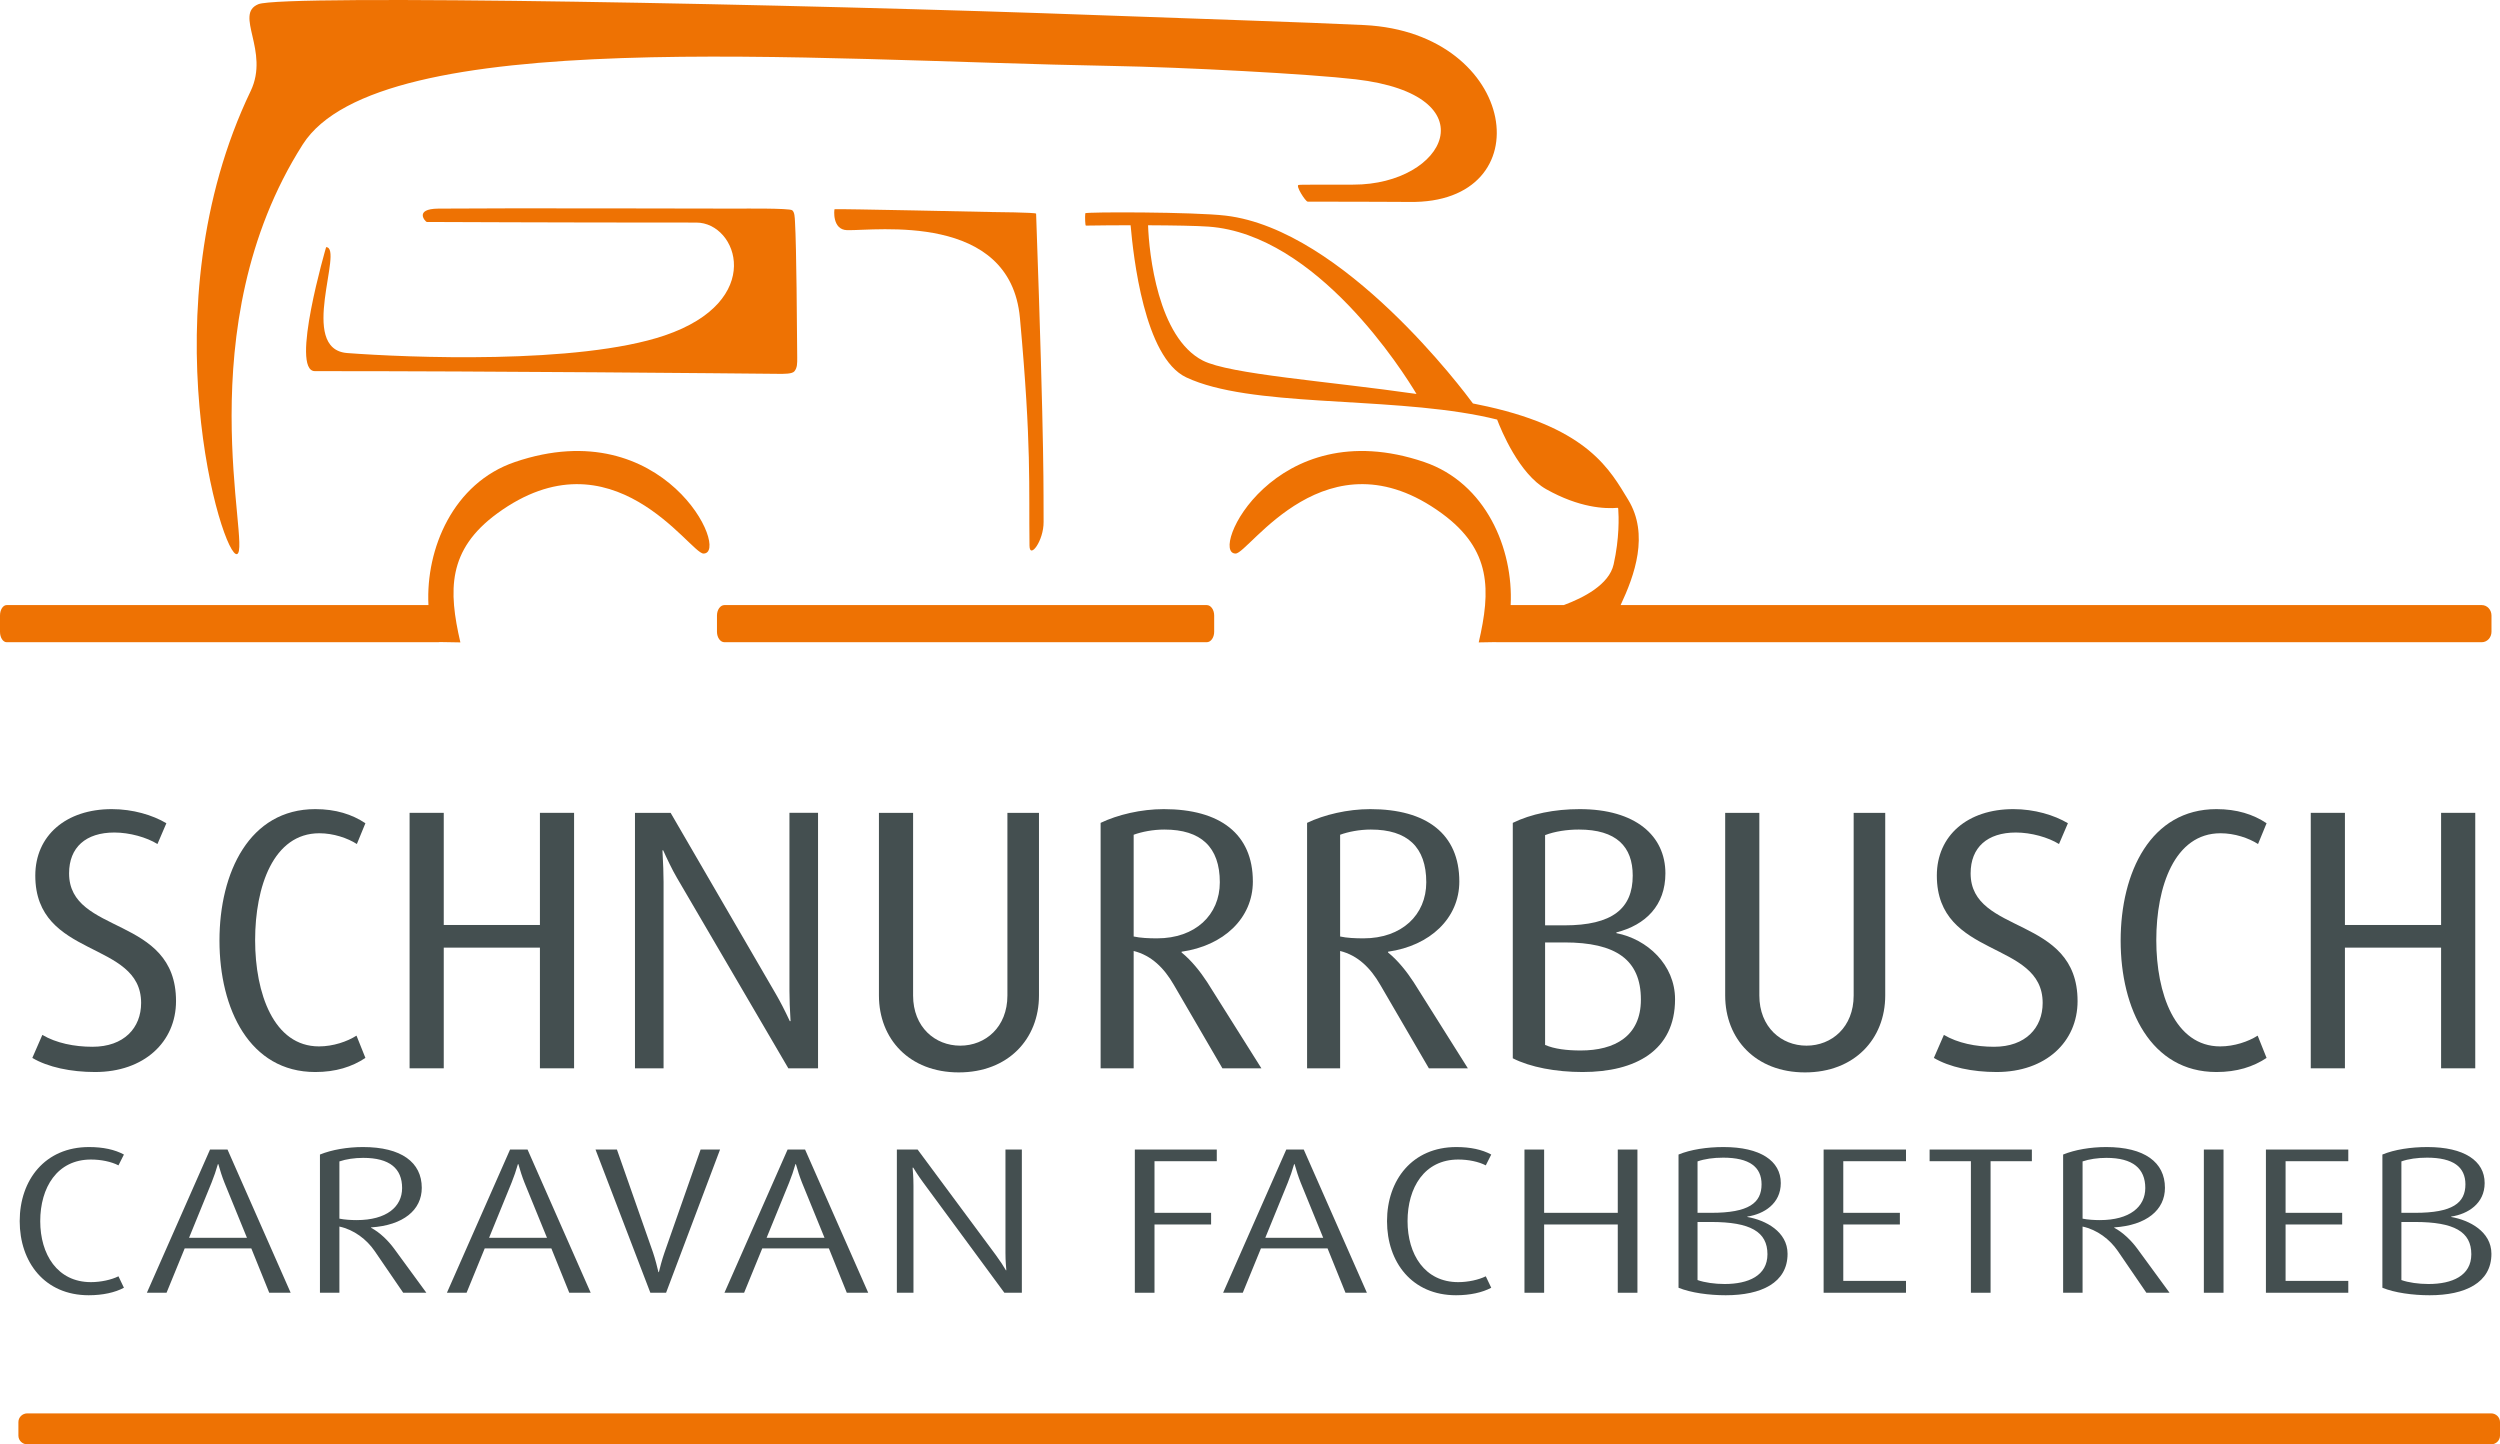 <?xml version="1.0" encoding="UTF-8"?>
<svg id="b" data-name="Ebene 2" xmlns="http://www.w3.org/2000/svg" viewBox="0 0 684.702 395.583">
  <defs>
    <style>
      .c {
        fill: #ee7203;
      }

      .d {
        fill: #444f50;
      }
    </style>
  </defs>
  <g>
    <path class="d" d="M26.04,293.607c-6.61,0-12.916-1.321-17.188-3.864l2.746-6.306c3.763,2.237,8.746,3.255,13.729,3.255,8.645,0,13.323-5.186,13.323-12.001,0-17.289-28.984-12-28.984-34.883,0-10.983,8.441-18.204,20.95-18.204,5.797,0,11.187,1.627,14.95,3.864l-2.441,5.695c-2.949-1.83-7.627-3.152-11.797-3.152-7.831,0-12.408,4.067-12.408,11.187,0,16.984,29.29,11.391,29.29,34.985,0,11.187-8.746,19.424-22.17,19.424Z"/>
    <path class="d" d="M86.347,293.607c-18.001,0-26.239-17.289-26.239-36.001s8.238-36.002,26.239-36.002c5.593,0,10.068,1.424,13.729,3.864l-2.339,5.695c-2.542-1.627-6.407-2.949-10.271-2.949-12.611,0-17.594,14.645-17.594,29.289,0,14.544,5.085,29.087,17.493,29.087,3.864,0,7.729-1.322,10.271-2.949l2.441,6.102c-3.661,2.44-8.136,3.864-13.729,3.864Z"/>
    <path class="d" d="M147.874,292.59v-33.053h-26.34v33.053h-9.356v-69.97h9.356v30.714h26.34v-30.714h9.356v69.97h-9.356Z"/>
    <path class="d" d="M215.91,292.59l-30.51-52.172c-1.22-2.034-2.949-5.695-3.763-7.526h-.204c.204,3.662.305,6.509.305,8.645v51.054h-7.831v-69.97h9.763l28.883,49.731c1.119,1.933,2.339,4.271,3.763,7.322h.203c-.203-3.763-.305-5.594-.305-8.339v-48.715h7.831v69.97h-8.136Z"/>
    <path class="d" d="M262.589,293.71c-13.526,0-21.865-9.153-21.865-21.053v-50.036h9.356v50.036c0,8.645,6,13.729,12.915,13.729s12.916-5.085,12.916-13.729v-50.036h8.645v50.036c0,11.899-8.441,21.053-21.967,21.053Z"/>
    <path class="d" d="M334.795,292.59l-13.322-22.883c-2.644-4.576-6.102-8.034-10.984-9.254v32.137h-9.051v-67.224c4.678-2.237,11.085-3.763,17.289-3.763,15.459,0,24.408,6.814,24.408,19.831,0,10.068-8.035,17.595-19.526,19.222v.203c2.746,2.237,5.085,5.186,7.017,8.136l14.848,23.595h-10.679ZM318.93,227.198c-3.153,0-6.204.609-8.441,1.424v27.865c1.831.407,4.17.509,6.407.509,10.475,0,17.188-6.407,17.188-15.356,0-9.662-5.187-14.441-15.153-14.441Z"/>
    <path class="d" d="M391.34,292.59l-13.322-22.883c-2.644-4.576-6.103-8.034-10.984-9.254v32.137h-9.051v-67.224c4.678-2.237,11.085-3.763,17.289-3.763,15.458,0,24.408,6.814,24.408,19.831,0,10.068-8.035,17.595-19.526,19.222v.203c2.745,2.237,5.085,5.186,7.017,8.136l14.849,23.595h-10.679ZM375.475,227.198c-3.152,0-6.204.609-8.441,1.424v27.865c1.831.407,4.17.509,6.407.509,10.476,0,17.188-6.407,17.188-15.356,0-9.662-5.186-14.441-15.153-14.441Z"/>
    <path class="d" d="M433.442,293.607c-7.322,0-14.34-1.321-19.119-3.763v-64.478c4.983-2.44,11.391-3.763,18.306-3.763,15.356,0,23.493,7.322,23.493,17.594,0,8.746-5.391,14.137-13.425,16.171v.203c8.441,1.627,16.068,8.645,16.068,18.102,0,14.034-10.78,19.933-25.323,19.933ZM432.426,227.198c-3.255,0-6.61.508-9.255,1.525v24.713h5.288c13.12,0,18.713-4.576,18.713-13.628,0-7.933-4.475-12.61-14.746-12.61ZM428.459,258.114h-5.288v28.069c2.543,1.119,6,1.525,9.764,1.525,9.254,0,16.475-3.864,16.475-13.933,0-10.983-6.915-15.662-20.95-15.662Z"/>
    <path class="d" d="M494.36,293.71c-13.526,0-21.865-9.153-21.865-21.053v-50.036h9.356v50.036c0,8.645,6,13.729,12.916,13.729s12.915-5.085,12.915-13.729v-50.036h8.645v50.036c0,11.899-8.44,21.053-21.967,21.053Z"/>
    <path class="d" d="M546.837,293.607c-6.61,0-12.916-1.321-17.188-3.864l2.746-6.306c3.763,2.237,8.746,3.255,13.729,3.255,8.645,0,13.322-5.186,13.322-12.001,0-17.289-28.984-12-28.984-34.883,0-10.983,8.441-18.204,20.95-18.204,5.797,0,11.188,1.627,14.95,3.864l-2.44,5.695c-2.949-1.83-7.628-3.152-11.798-3.152-7.831,0-12.407,4.067-12.407,11.187,0,16.984,29.29,11.391,29.29,34.985,0,11.187-8.746,19.424-22.171,19.424Z"/>
    <path class="d" d="M607.043,293.607c-18.001,0-26.238-17.289-26.238-36.001s8.237-36.002,26.238-36.002c5.594,0,10.068,1.424,13.729,3.864l-2.339,5.695c-2.543-1.627-6.407-2.949-10.273-2.949-12.61,0-17.594,14.645-17.594,29.289,0,14.544,5.085,29.087,17.492,29.087,3.865,0,7.729-1.322,10.271-2.949l2.441,6.102c-3.661,2.44-8.136,3.864-13.729,3.864Z"/>
    <path class="d" d="M668.569,292.59v-33.053h-26.34v33.053h-9.356v-69.97h9.356v30.714h26.34v-30.714h9.356v69.97h-9.356Z"/>
  </g>
  <path class="c" d="M7.488,387.094c-1.352,0-2.448,1.068-2.448,2.384v3.72c0,1.317,1.095,2.385,2.448,2.385h674.765c1.352,0,2.449-1.068,2.449-2.385v-3.72c0-1.316-1.097-2.384-2.449-2.384H7.488Z"/>
  <path class="c" d="M330.495,165.72h-132.084c-1.13,0-2.046,1.279-2.046,2.857v4.458c0,1.578.916,2.857,2.046,2.857h132.084c1.13,0,2.046-1.279,2.046-2.857v-4.458c0-1.578-.916-2.857-2.046-2.857Z"/>
  <g>
    <path class="c" d="M679.711,165.72h-235.854c3.826-8.157,7.861-19.328,2.08-28.83-4.955-8.135-10.87-19.361-38.497-25.546-1.308-.293-2.659-.572-4.03-.846-2.271-3.097-35.398-47.586-67.694-51.437-8.718-1.04-38.438-1.053-38.48-.652-.111,1.053-.03,3.384.166,3.381,3.489-.057,7.82-.093,12.249-.099.745,8.383,3.733,36.254,15.241,41.666,17.436,8.201,53.585,5.21,80.409,10.5,1.654.326,3.231.68,4.736,1.058,1.103,2.903,6.027,14.903,13.451,19.075,9.064,5.092,16.075,5.403,19.601,5.092.037.066.076.134.113.199.164,2.245.354,8.075-1.256,15.287-1.236,5.537-8.221,9.143-13.654,11.151h-14.551c.783-15.404-6.774-33.427-23.685-39.184-41.038-13.97-59.125,25.072-51.641,25.072,3.692,0,24.933-34.079,56.505-10.977,13.638,9.979,13.369,21.106,10.076,35.31l4.632-.081c.095.011.188.031.285.031h269.796c1.471,0,2.663-1.279,2.663-2.857v-4.458c0-1.578-1.192-2.857-2.663-2.857ZM314.433,61.698c6.883.028,13.351.138,16.557.369,29.72,2.145,53.418,39.906,56.96,45.831-24.272-3.502-51.17-5.383-58.512-9.141-12.33-6.31-14.746-29.353-15.005-37.06Z"/>
    <path class="c" d="M64.952,151.741c3.932-1.735-13.966-62.003,17.962-112.176,20.95-32.922,138.32-22.991,221.694-21.504,19.602.349,54.028,2.183,66.674,3.658,37.078,4.323,24.691,28.848-.582,28.848-21.456,0-12.667.083-14.994.083-1.053,0,1.841,4.572,2.44,4.572,12.724,0,27.767.083,27.767.083,36.912.665,30.113-46.329-12.249-48.44-14.46-.721-51.628-1.921-72.217-2.688C218.732,1.097,77.452-1.622,70.745,1.154c-6.707,2.776,3.175,12.8-2.098,23.792-28.537,59.482-7.627,128.53-3.695,126.796Z"/>
    <path class="c" d="M217.731,60.71c-.072-1.237-.083-2.605-.776-3.131-.786-.597-14.271-.443-14.271-.443-3.436,0-66.176-.166-82.636,0-6.819.069-3.492,3.658-3.159,3.658,3.658,0,31.755.166,73.824.166,11.306,0,19.076,21.512-8.701,30.926-23.661,8.019-70.76,6.03-86.904,4.808-13.646-1.038-.806-28.851-5.789-29.006,0,0-9.951,33.959-3.079,33.959,50.909,0,112.587.603,126.726.741,1.838.018,4.018.056,4.628-.72.763-.972.762-2.08.748-3.741-.071-8.246-.189-30.012-.61-37.217Z"/>
    <path class="c" d="M271.908,58.077s-43.184-.933-43.341-.776c-.111.111-.695,5.649,3.464,5.736,7.898.166,44.644-5.016,47.304,24.026,3.23,35.258,2.402,46.005,2.624,62.41.051,3.771,3.909-1.361,3.861-6.543-.074-7.981.333-17.126-2.051-84.41-.012-.35-11.861-.443-11.861-.443Z"/>
    <path class="c" d="M141.029,126.536c-16.912,5.757-24.468,23.78-23.685,39.184H1.832c-1.012,0-1.832,1.279-1.832,2.857v4.458c0,1.578.82,2.857,1.832,2.857h118.269c.107,0,.21-.022.312-.049l5.676.099c-3.292-14.205-3.562-25.331,10.076-35.31,31.573-23.102,52.813,10.977,56.505,10.977,7.484,0-10.603-39.042-51.641-25.072Z"/>
  </g>
  <g>
    <path class="d" d="M24.306,354.744c-12.089,0-18.911-9.065-18.911-20.295,0-11.287,6.942-20.294,18.971-20.294,3.83,0,7.061.684,9.575,2.052l-1.497,2.965c-1.975-1.026-4.788-1.597-7.54-1.597-9.276,0-13.884,7.696-13.884,16.874,0,9.065,4.668,16.703,13.884,16.703,2.693,0,5.565-.627,7.54-1.596l1.497,3.135c-2.454,1.312-5.805,2.053-9.635,2.053Z"/>
    <path class="d" d="M73.74,354.059l-4.907-12.143h-18.253l-4.967,12.143h-5.386l17.295-39.221h4.788l17.295,39.221h-5.865ZM61.472,323.903c-.658-1.653-1.197-3.363-1.675-5.073h-.12c-.479,1.71-1.077,3.42-1.736,5.073l-6.164,15.106h15.859l-6.164-15.106Z"/>
    <path class="d" d="M110.429,354.059l-7.84-11.458c-2.154-3.136-5.625-5.814-9.635-6.67v18.128h-5.326v-37.852c3.231-1.31,7.481-2.052,11.789-2.052,10.473,0,16.099,4.161,16.099,11.173,0,6.043-5.027,10.262-13.884,10.832v.113c2.334,1.197,4.728,3.535,6.344,5.758l8.797,12.028h-6.343ZM99.478,317.119c-2.394,0-4.668.343-6.523.97v15.677c1.377.285,3.231.398,4.728.398,8.199,0,12.448-3.648,12.448-8.778,0-5.359-3.411-8.267-10.652-8.267Z"/>
    <path class="d" d="M155.914,354.059l-4.907-12.143h-18.253l-4.967,12.143h-5.386l17.295-39.221h4.788l17.295,39.221h-5.865ZM143.646,323.903c-.658-1.653-1.197-3.363-1.675-5.073h-.12c-.479,1.71-1.077,3.42-1.736,5.073l-6.164,15.106h15.859l-6.164-15.106Z"/>
    <path class="d" d="M182.429,354.059h-4.309l-15.021-39.221h5.865l9.874,28.162c.658,1.938,1.197,4.161,1.496,5.415h.12c.239-1.026.838-3.363,1.556-5.415l9.874-28.162h5.326l-14.782,39.221Z"/>
    <path class="d" d="M231.925,354.059l-4.907-12.143h-18.253l-4.967,12.143h-5.386l17.295-39.221h4.788l17.295,39.221h-5.865ZM219.656,323.903c-.658-1.653-1.197-3.363-1.675-5.073h-.12c-.479,1.71-1.077,3.42-1.736,5.073l-6.164,15.106h15.859l-6.164-15.106Z"/>
    <path class="d" d="M275.077,354.059l-22.203-30.156c-1.556-2.109-2.274-3.363-2.753-4.104h-.18c.06.856.24,2.451.24,4.96v29.301h-4.548v-39.221h5.685l21.425,28.902c1.137,1.54,2.214,3.192,2.753,4.162h.12c-.06-.97-.24-2.28-.24-4.789v-28.275h4.489v39.221h-4.788Z"/>
    <path class="d" d="M316.195,318.031v14.138h15.5v3.192h-15.5v18.698h-5.386v-39.221h22.442v3.192h-17.056Z"/>
    <path class="d" d="M368.502,354.059l-4.907-12.143h-18.252l-4.968,12.143h-5.386l17.295-39.221h4.788l17.295,39.221h-5.865ZM356.234,323.903c-.658-1.653-1.197-3.363-1.676-5.073h-.12c-.478,1.71-1.077,3.42-1.735,5.073l-6.164,15.106h15.859l-6.164-15.106Z"/>
    <path class="d" d="M398.788,354.744c-12.088,0-18.91-9.065-18.91-20.295,0-11.287,6.941-20.294,18.971-20.294,3.83,0,7.061.684,9.575,2.052l-1.496,2.965c-1.976-1.026-4.788-1.597-7.541-1.597-9.275,0-13.884,7.696-13.884,16.874,0,9.065,4.668,16.703,13.884,16.703,2.693,0,5.565-.627,7.541-1.596l1.496,3.135c-2.454,1.312-5.806,2.053-9.636,2.053Z"/>
    <path class="d" d="M443.076,354.059v-18.698h-20.168v18.698h-5.386v-39.221h5.386v17.33h20.168v-17.33h5.386v39.221h-5.386Z"/>
    <path class="d" d="M472.643,354.744c-4.608,0-9.575-.685-12.927-2.053v-36.484c3.291-1.368,7.779-2.052,12.328-2.052,10.054,0,15.68,3.763,15.68,9.862,0,5.644-4.608,8.494-9.156,9.178v.114c4.967.855,11.011,3.99,11.011,10.09,0,7.924-7.181,11.345-16.936,11.345ZM471.924,317.062c-2.633,0-5.087.342-7.002,1.026v14.08h3.771c10.233,0,13.765-2.679,13.765-7.81,0-4.731-3.292-7.297-10.533-7.297ZM468.633,334.677h-3.711v15.904c1.915.685,4.729,1.084,7.421,1.084,6.523,0,11.729-2.28,11.729-8.152,0-6.157-4.668-8.836-15.44-8.836Z"/>
    <path class="d" d="M499.455,354.059v-39.221h22.561v3.192h-17.176v14.138h15.5v3.192h-15.5v15.449h17.176v3.249h-22.561Z"/>
    <path class="d" d="M545.179,318.031v36.028h-5.386v-36.028h-11.312v-3.192h28.008v3.192h-11.31Z"/>
    <path class="d" d="M587.851,354.059l-7.84-11.458c-2.154-3.136-5.625-5.814-9.635-6.67v18.128h-5.326v-37.852c3.231-1.31,7.481-2.052,11.789-2.052,10.473,0,16.099,4.161,16.099,11.173,0,6.043-5.027,10.262-13.884,10.832v.113c2.334,1.197,4.728,3.535,6.343,5.758l8.798,12.028h-6.344ZM576.899,317.119c-2.394,0-4.667.343-6.522.97v15.677c1.376.285,3.231.398,4.728.398,8.199,0,12.448-3.648,12.448-8.778,0-5.359-3.412-8.267-10.653-8.267Z"/>
    <path class="d" d="M603.594,354.059v-39.221h5.386v39.221h-5.386Z"/>
    <path class="d" d="M620.591,354.059v-39.221h22.561v3.192h-17.176v14.138h15.5v3.192h-15.5v15.449h17.176v3.249h-22.561Z"/>
    <path class="d" d="M665.417,354.744c-4.608,0-9.575-.685-12.927-2.053v-36.484c3.291-1.368,7.78-2.052,12.328-2.052,10.054,0,15.68,3.763,15.68,9.862,0,5.644-4.608,8.494-9.156,9.178v.114c4.967.855,11.011,3.99,11.011,10.09,0,7.924-7.181,11.345-16.936,11.345ZM664.698,317.062c-2.633,0-5.087.342-7.002,1.026v14.08h3.771c10.233,0,13.765-2.679,13.765-7.81,0-4.731-3.292-7.297-10.533-7.297ZM661.407,334.677h-3.711v15.904c1.915.685,4.729,1.084,7.421,1.084,6.523,0,11.729-2.28,11.729-8.152,0-6.157-4.668-8.836-15.44-8.836Z"/>
  </g>
</svg>